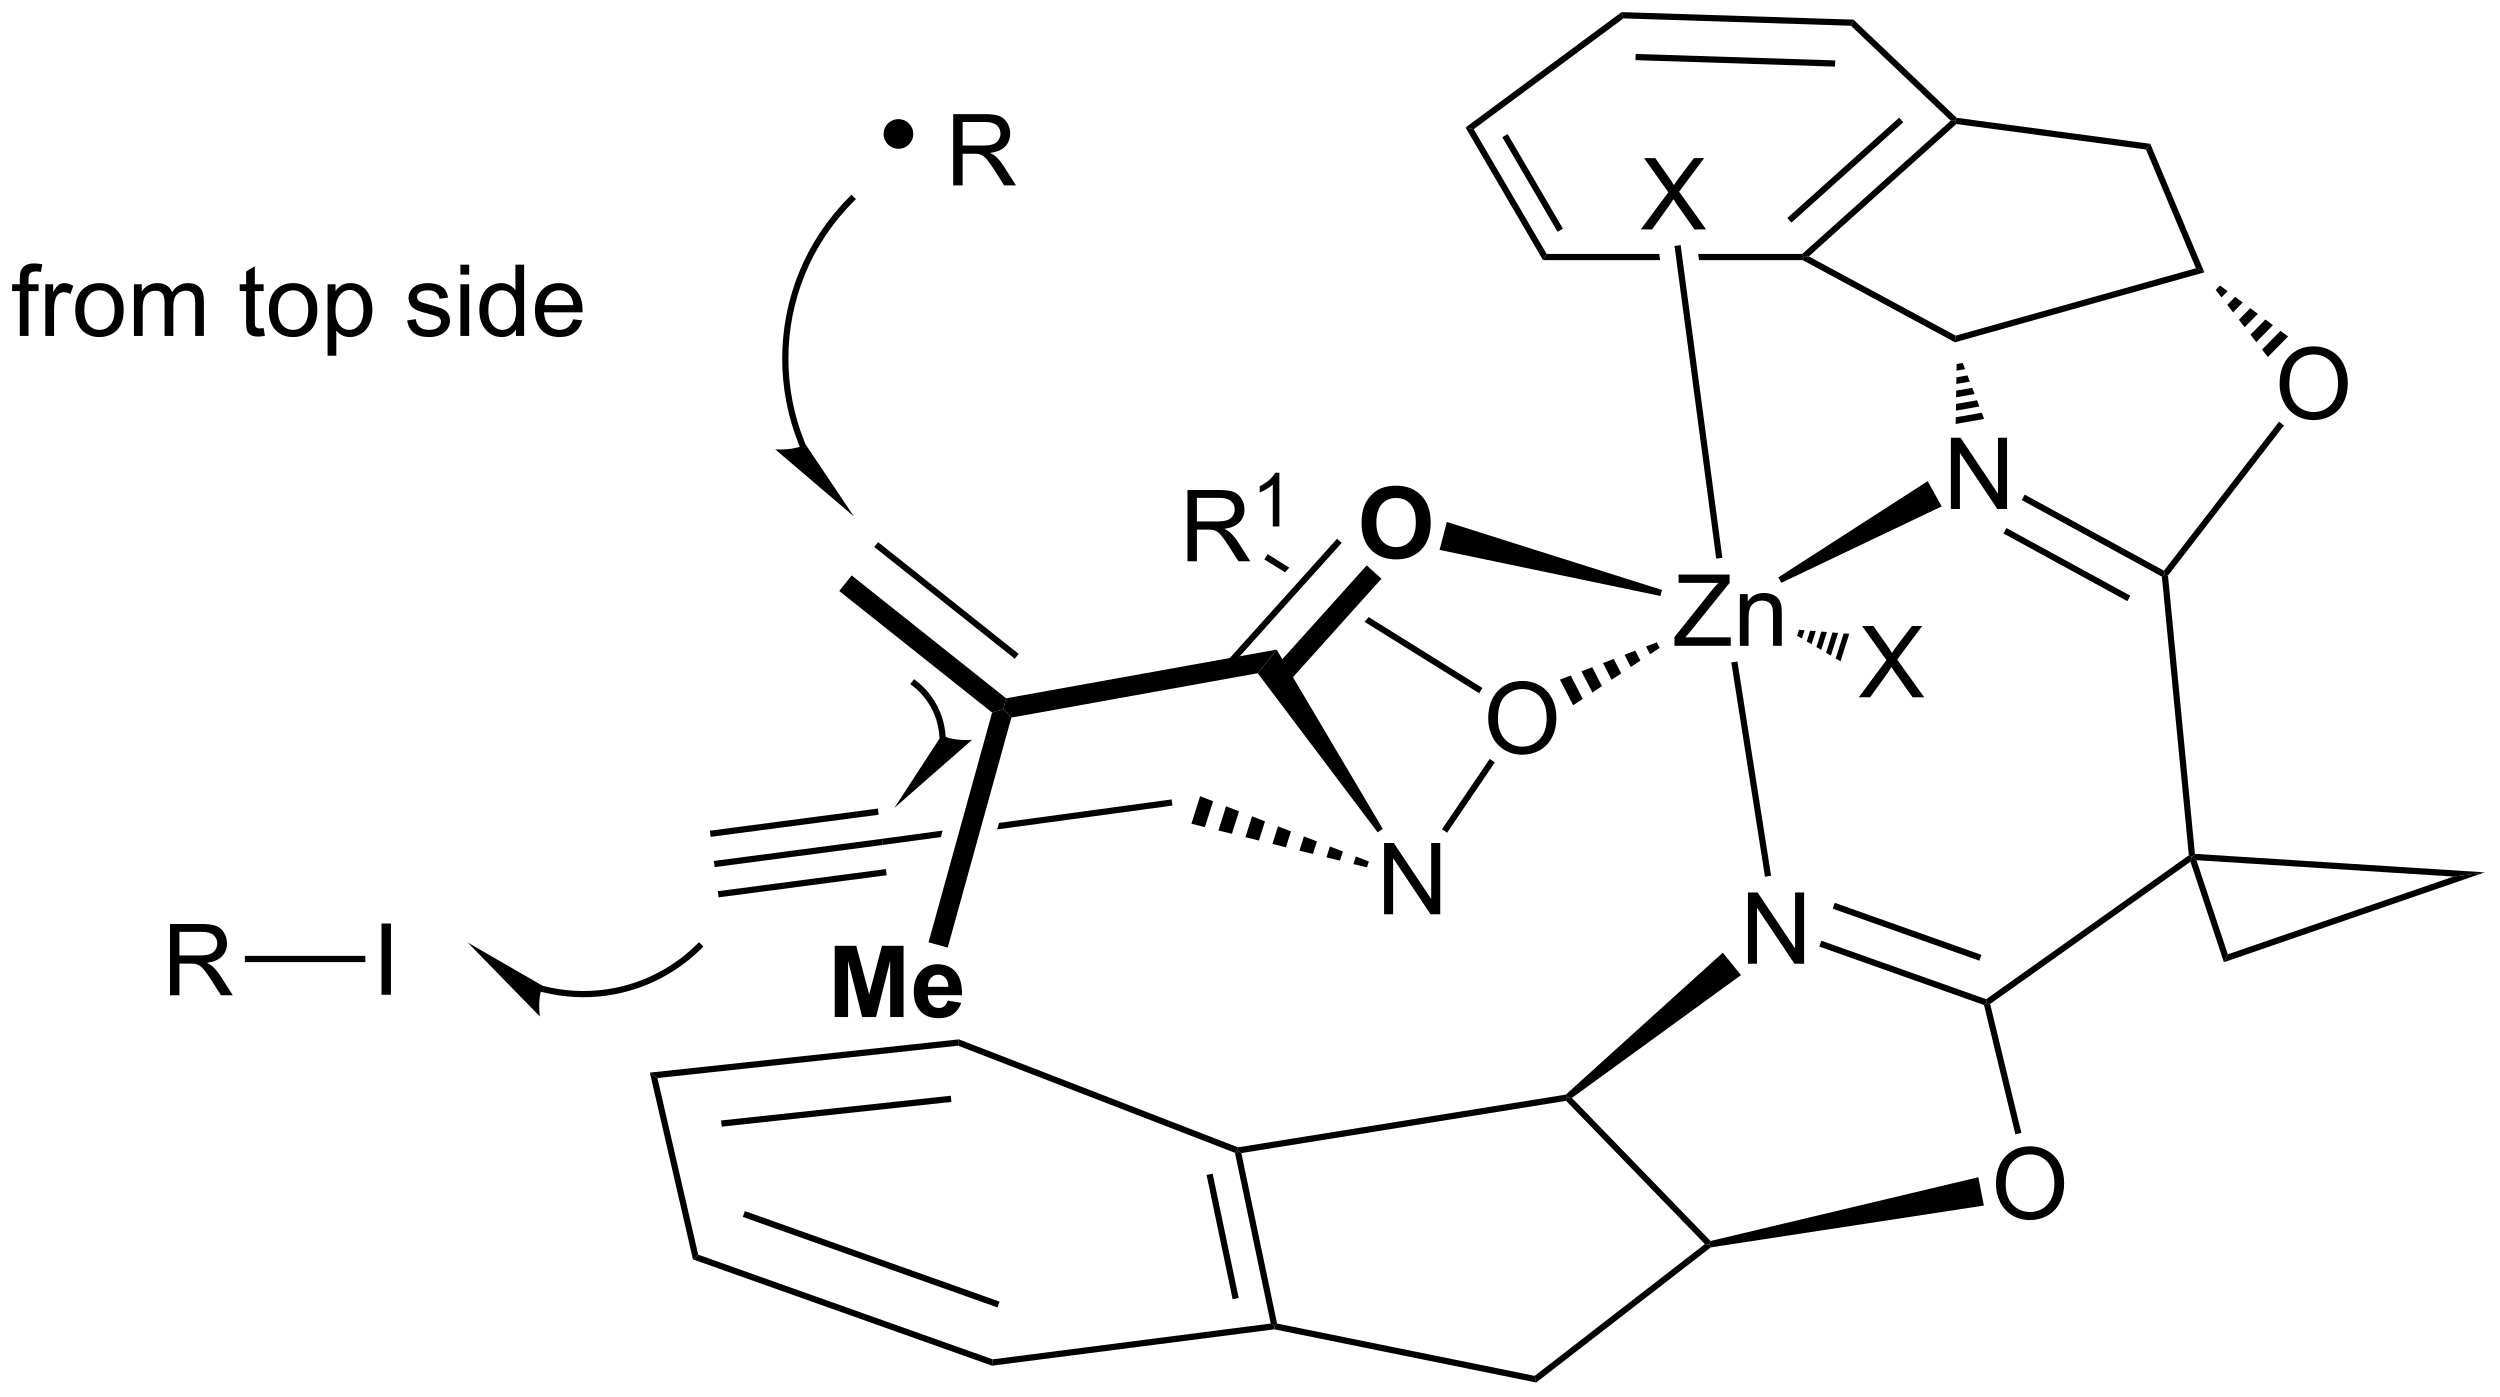 <?xml version="1.0" encoding="UTF-8"?>
<!DOCTYPE svg PUBLIC '-//W3C//DTD SVG 1.0//EN'
          'http://www.w3.org/TR/2001/REC-SVG-20010904/DTD/svg10.dtd'>
<svg stroke-dasharray="none" shape-rendering="auto" xmlns="http://www.w3.org/2000/svg" font-family="'Dialog'" text-rendering="auto" width="551" fill-opacity="1" color-interpolation="auto" color-rendering="auto" preserveAspectRatio="xMidYMid meet" font-size="12px" viewBox="0 0 551 308" fill="black" xmlns:xlink="http://www.w3.org/1999/xlink" stroke="black" image-rendering="auto" stroke-miterlimit="10" stroke-linecap="square" stroke-linejoin="miter" font-style="normal" stroke-width="1" height="308" stroke-dashoffset="0" font-weight="normal" stroke-opacity="1"
><!--Generated by the Batik Graphics2D SVG Generator--><defs id="genericDefs"
  /><g
  ><defs id="defs1"
    ><clipPath clipPathUnits="userSpaceOnUse" id="clipPath1"
      ><path d="M0.723 0.646 L207.092 0.646 L207.092 115.908 L0.723 115.908 L0.723 0.646 Z"
      /></clipPath
      ><clipPath clipPathUnits="userSpaceOnUse" id="clipPath2"
      ><path d="M-1.272 9.648 L-1.272 121.706 L199.359 121.706 L199.359 9.648 Z"
      /></clipPath
    ></defs
    ><g transform="scale(2.667,2.667) translate(-0.723,-0.646) matrix(1.029,0,0,1.029,2.031,-9.279)"
    ><path d="M12.381 89.578 L12.381 83.852 L14.92 83.852 Q15.685 83.852 16.084 84.005 Q16.482 84.159 16.719 84.549 Q16.959 84.94 16.959 85.414 Q16.959 86.023 16.563 86.443 Q16.17 86.859 15.344 86.971 Q15.646 87.117 15.803 87.258 Q16.133 87.562 16.43 88.018 L17.427 89.578 L16.474 89.578 L15.716 88.385 Q15.383 87.87 15.167 87.596 Q14.954 87.323 14.784 87.213 Q14.615 87.104 14.438 87.062 Q14.31 87.034 14.016 87.034 L13.138 87.034 L13.138 89.578 L12.381 89.578 ZM13.138 86.378 L14.766 86.378 Q15.287 86.378 15.579 86.271 Q15.873 86.164 16.024 85.927 Q16.177 85.69 16.177 85.414 Q16.177 85.008 15.881 84.747 Q15.586 84.484 14.951 84.484 L13.138 84.484 L13.138 86.378 Z" stroke="none" clip-path="url(#clipPath2)"
    /></g
    ><g transform="matrix(2.743,0,0,2.743,3.488,-26.465)"
    ><path d="M29.383 89.578 L29.383 83.852 L30.14 83.852 L30.14 89.578 L29.383 89.578 Z" stroke="none" clip-path="url(#clipPath2)"
    /></g
    ><g transform="matrix(2.743,0,0,2.743,3.488,-26.465)"
    ><path d="M18.407 86.953 L18.407 86.453 L28.085 86.453 L28.085 86.953 Z" stroke="none" clip-path="url(#clipPath2)"
    /></g
    ><g transform="matrix(2.743,0,0,2.743,3.488,-26.465)"
    ><path d="M75.318 24.544 L75.318 18.818 L77.857 18.818 Q78.623 18.818 79.021 18.971 Q79.419 19.125 79.656 19.516 Q79.896 19.906 79.896 20.38 Q79.896 20.99 79.5 21.409 Q79.107 21.826 78.281 21.938 Q78.584 22.084 78.74 22.224 Q79.07 22.529 79.367 22.985 L80.365 24.544 L79.412 24.544 L78.654 23.352 Q78.32 22.836 78.104 22.563 Q77.891 22.289 77.722 22.18 Q77.552 22.07 77.375 22.029 Q77.248 22 76.953 22 L76.076 22 L76.076 24.544 L75.318 24.544 ZM76.076 21.344 L77.703 21.344 Q78.224 21.344 78.516 21.237 Q78.81 21.13 78.961 20.893 Q79.115 20.656 79.115 20.38 Q79.115 19.974 78.818 19.714 Q78.524 19.451 77.888 19.451 L76.076 19.451 L76.076 21.344 Z" stroke="none" clip-path="url(#clipPath2)"
    /></g
    ><g transform="matrix(2.743,0,0,2.743,3.488,-26.465)"
    ><path d="M63.459 45.36 L63.456 45.353 C63.428 45.286 63.4 45.219 63.373 45.152 C62.506 43.002 62.074 40.718 62.078 38.435 C62.085 33.87 63.833 29.305 67.325 25.825 L67.502 25.648 L67.149 25.294 L66.972 25.471 C63.386 29.045 61.585 33.737 61.578 38.434 C61.574 40.782 62.018 43.13 62.91 45.339 C62.938 45.408 62.966 45.477 62.995 45.546 L62.997 45.552 L63.094 45.783 L63.555 45.59 L63.459 45.36 ZM67.338 51.142 L63.438 45.329 C62.62 45.877 61.012 45.752 61.012 45.752 Z" stroke="none" clip-path="url(#clipPath2)"
    /></g
    ><g transform="matrix(2.743,0,0,2.743,3.488,-26.465)"
    ><path d="M100.584 54.174 L100.319 54.598 L101.984 55.636 L101.984 55.636 L102.323 55.258 L102.323 55.258 L100.584 54.174 ZM108.704 59.233 L108.365 59.611 L108.365 59.611 L117.579 65.351 L117.843 64.927 L108.704 59.233 Z" stroke="none" clip-path="url(#clipPath2)"
    /></g
    ><g transform="matrix(2.743,0,0,2.743,3.488,-26.465)"
    ><path d="M139.176 87.086 L139.176 81.359 L139.955 81.359 L142.963 85.854 L142.963 81.359 L143.689 81.359 L143.689 87.086 L142.911 87.086 L139.903 82.586 L139.903 87.086 L139.176 87.086 Z" stroke="none" clip-path="url(#clipPath2)"
    /></g
    ><g transform="matrix(2.743,0,0,2.743,3.488,-26.465)"
    ><path d="M155.48 50.546 L155.48 44.819 L156.259 44.819 L159.267 49.314 L159.267 44.819 L159.993 44.819 L159.993 50.546 L159.215 50.546 L156.207 46.046 L156.207 50.546 L155.48 50.546 Z" stroke="none" clip-path="url(#clipPath2)"
    /></g
    ><g transform="matrix(2.743,0,0,2.743,3.488,-26.465)"
    ><path d="M181.895 40.516 Q181.895 39.089 182.661 38.284 Q183.427 37.477 184.637 37.477 Q185.429 37.477 186.065 37.857 Q186.703 38.234 187.036 38.911 Q187.372 39.589 187.372 40.448 Q187.372 41.32 187.02 42.008 Q186.669 42.695 186.023 43.05 Q185.38 43.404 184.632 43.404 Q183.825 43.404 183.187 43.013 Q182.552 42.62 182.223 41.945 Q181.895 41.268 181.895 40.516 ZM182.677 40.526 Q182.677 41.562 183.231 42.159 Q183.788 42.753 184.63 42.753 Q185.484 42.753 186.036 42.151 Q186.591 41.55 186.591 40.445 Q186.591 39.745 186.354 39.224 Q186.117 38.703 185.661 38.417 Q185.208 38.128 184.64 38.128 Q183.835 38.128 183.255 38.682 Q182.677 39.234 182.677 40.526 Z" stroke="none" clip-path="url(#clipPath2)"
    /></g
    ><g transform="matrix(2.743,0,0,2.743,3.488,-26.465)"
    ><path d="M159.106 104.794 Q159.106 103.367 159.871 102.563 Q160.637 101.755 161.848 101.755 Q162.64 101.755 163.275 102.136 Q163.913 102.513 164.246 103.19 Q164.582 103.867 164.582 104.727 Q164.582 105.599 164.231 106.287 Q163.879 106.974 163.233 107.328 Q162.59 107.683 161.843 107.683 Q161.035 107.683 160.397 107.292 Q159.762 106.899 159.434 106.224 Q159.106 105.547 159.106 104.794 ZM159.887 104.805 Q159.887 105.841 160.442 106.438 Q160.999 107.031 161.84 107.031 Q162.694 107.031 163.246 106.43 Q163.801 105.828 163.801 104.724 Q163.801 104.024 163.564 103.503 Q163.327 102.982 162.871 102.695 Q162.418 102.406 161.851 102.406 Q161.046 102.406 160.465 102.961 Q159.887 103.513 159.887 104.805 Z" stroke="none" clip-path="url(#clipPath2)"
    /></g
    ><g transform="matrix(2.743,0,0,2.743,3.488,-26.465)"
    ><path d="M133.271 61.537 L133.271 60.834 L136.203 57.164 Q136.516 56.774 136.797 56.484 L133.601 56.484 L133.601 55.81 L137.703 55.81 L137.703 56.484 L134.489 60.459 L134.141 60.859 L137.797 60.859 L137.797 61.537 L133.271 61.537 ZM138.525 61.537 L138.525 57.388 L139.157 57.388 L139.157 57.977 Q139.613 57.294 140.478 57.294 Q140.853 57.294 141.165 57.43 Q141.48 57.563 141.637 57.781 Q141.793 58 141.855 58.302 Q141.894 58.498 141.894 58.984 L141.894 61.537 L141.191 61.537 L141.191 59.013 Q141.191 58.584 141.108 58.37 Q141.027 58.156 140.819 58.031 Q140.611 57.904 140.329 57.904 Q139.879 57.904 139.553 58.19 Q139.228 58.474 139.228 59.271 L139.228 61.537 L138.525 61.537 Z" stroke="none" clip-path="url(#clipPath2)"
    /></g
    ><g transform="matrix(2.743,0,0,2.743,3.488,-26.465)"
    ><path d="M148.086 65.671 L150.3 62.687 L148.347 59.945 L149.25 59.945 L150.29 61.413 Q150.612 61.869 150.75 62.117 Q150.94 61.804 151.203 61.463 L152.355 59.945 L153.18 59.945 L151.167 62.643 L153.336 65.671 L152.399 65.671 L150.956 63.627 Q150.836 63.453 150.706 63.244 Q150.516 63.557 150.433 63.674 L148.995 65.671 L148.086 65.671 Z" stroke="none" clip-path="url(#clipPath2)"
    /></g
    ><g transform="matrix(2.743,0,0,2.743,3.488,-26.465)"
    ><path d="M155.809 37.151 L155.869 36.615 L175.167 31.202 L175.848 31.531 Z" stroke="none" clip-path="url(#clipPath2)"
    /></g
    ><g transform="matrix(2.743,0,0,2.743,3.488,-26.465)"
    ><path d="M144.908 85.706 L145.076 85.235 L158.315 89.933 L158.354 90.212 L158.143 90.402 ZM145.988 82.662 L157.769 86.842 L157.936 86.371 L146.156 82.191 Z" stroke="none" clip-path="url(#clipPath2)"
    /></g
    ><g transform="matrix(2.743,0,0,2.743,3.488,-26.465)"
    ><path d="M161.176 49.829 L161.416 49.391 L172.601 55.501 L172.669 55.823 L172.433 55.979 ZM159.709 52.516 L169.659 57.951 L169.898 57.512 L159.948 52.077 Z" stroke="none" clip-path="url(#clipPath2)"
    /></g
    ><g transform="matrix(2.743,0,0,2.743,3.488,-26.465)"
    ><path d="M172.433 55.979 L172.669 55.823 L172.927 55.897 L175.09 78.256 L174.861 78.492 L174.599 78.372 Z" stroke="none" clip-path="url(#clipPath2)"
    /></g
    ><g transform="matrix(2.743,0,0,2.743,3.488,-26.465)"
    ><path d="M158.637 90.317 L158.354 90.212 L158.315 89.933 L174.599 78.372 L174.861 78.492 L174.731 78.891 Z" stroke="none" clip-path="url(#clipPath2)"
    /></g
    ><g transform="matrix(2.743,0,0,2.743,3.488,-26.465)"
    ><path d="M155.868 43.713 L155.876 43.178 L157.962 42.809 L158.153 43.309 ZM155.885 42.643 L155.893 42.107 L157.58 41.809 L157.771 42.309 ZM155.9 41.572 L155.909 41.037 L157.197 40.809 L157.388 41.309 ZM155.917 40.502 L155.925 39.966 L156.815 39.809 L157.006 40.309 ZM155.933 39.431 L155.941 38.896 L156.433 38.809 L156.624 39.309 Z" stroke="none" clip-path="url(#clipPath2)"
    /></g
    ><g transform="matrix(2.743,0,0,2.743,3.488,-26.465)"
    ><path d="M177.11 32.59 L177.717 33.045 L177.225 33.545 L176.759 32.946 ZM178.324 33.499 L178.932 33.954 L178.156 34.744 L177.69 34.145 ZM179.539 34.409 L180.146 34.864 L179.087 35.942 L178.622 35.343 ZM180.754 35.319 L181.361 35.774 L180.018 37.14 L179.553 36.541 ZM181.968 36.228 L182.576 36.683 L180.95 38.338 L180.484 37.739 Z" stroke="none" clip-path="url(#clipPath2)"
    /></g
    ><g transform="matrix(2.743,0,0,2.743,3.488,-26.465)"
    ><path d="M172.927 55.897 L172.669 55.823 L172.601 55.501 L181.846 43.529 L182.242 43.835 Z" stroke="none" clip-path="url(#clipPath2)"
    /></g
    ><g transform="matrix(2.743,0,0,2.743,3.488,-26.465)"
    ><path d="M158.143 90.402 L158.354 90.212 L158.637 90.317 L161.147 100.676 L160.661 100.793 Z" stroke="none" clip-path="url(#clipPath2)"
    /></g
    ><g transform="matrix(2.743,0,0,2.743,3.488,-26.465)"
    ><path d="M157.687 104.238 L158.132 106.515 L136.193 109.874 L136.091 109.637 L136.171 109.361 Z" stroke="none" clip-path="url(#clipPath2)"
    /></g
    ><g transform="matrix(2.743,0,0,2.743,3.488,-26.465)"
    ><path d="M136.171 109.361 L136.091 109.637 L135.717 109.61 L124.564 98.102 L124.653 97.835 L125.033 97.867 Z" stroke="none" clip-path="url(#clipPath2)"
    /></g
    ><g transform="matrix(2.743,0,0,2.743,3.488,-26.465)"
    ><path d="M137.155 86.195 L138.617 87.997 L125.033 97.867 L124.653 97.835 L124.541 97.599 Z" stroke="none" clip-path="url(#clipPath2)"
    /></g
    ><g transform="matrix(2.743,0,0,2.743,3.488,-26.465)"
    ><path d="M124.541 97.599 L124.653 97.835 L124.564 98.102 L98.471 102.298 L98.172 102.093 L98.199 101.835 Z" stroke="none" clip-path="url(#clipPath2)"
    /></g
    ><g transform="matrix(2.743,0,0,2.743,3.488,-26.465)"
    ><path d="M155.869 36.615 L155.809 37.151 L143.571 30.551 L143.634 30.301 L144.066 30.25 Z" stroke="none" clip-path="url(#clipPath2)"
    /></g
    ><g transform="matrix(2.743,0,0,2.743,3.488,-26.465)"
    ><path d="M175.216 78.765 L174.861 78.492 L175.09 78.256 L198.387 79.741 L195.863 80.082 Z" stroke="none" clip-path="url(#clipPath2)"
    /></g
    ><g transform="matrix(2.743,0,0,2.743,3.488,-26.465)"
    ><path d="M195.863 80.082 L198.387 79.741 L177.419 86.963 L177.734 86.326 Z" stroke="none" clip-path="url(#clipPath2)"
    /></g
    ><g transform="matrix(2.743,0,0,2.743,3.488,-26.465)"
    ><path d="M174.731 78.891 L174.861 78.492 L175.216 78.765 L177.734 86.326 L177.419 86.963 Z" stroke="none" clip-path="url(#clipPath2)"
    /></g
    ><g transform="matrix(2.743,0,0,2.743,3.488,-26.465)"
    ><path d="M155.47 19.346 L155.839 19.352 L155.92 19.615 L144.066 30.25 L143.634 30.301 L143.539 30.051 ZM151.323 19.102 L142.338 27.164 L142.671 27.536 L151.656 19.475 Z" stroke="none" clip-path="url(#clipPath2)"
    /></g
    ><g transform="matrix(2.743,0,0,2.743,3.488,-26.465)"
    ><path d="M155.92 19.615 L155.839 19.352 L155.952 19.115 L171.507 21.202 L171.157 21.66 Z" stroke="none" clip-path="url(#clipPath2)"
    /></g
    ><g transform="matrix(2.743,0,0,2.743,3.488,-26.465)"
    ><path d="M175.848 31.531 L175.167 31.202 L171.157 21.66 L171.507 21.202 Z" stroke="none" clip-path="url(#clipPath2)"
    /></g
    ><g transform="matrix(2.743,0,0,2.743,3.488,-26.465)"
    ><path d="M135.717 109.61 L136.091 109.637 L136.193 109.874 L122.162 120.734 L122.037 120.198 Z" stroke="none" clip-path="url(#clipPath2)"
    /></g
    ><g transform="matrix(2.743,0,0,2.743,3.488,-26.465)"
    ><path d="M122.037 120.198 L122.162 120.734 L101.122 116.461 L101.131 116.208 L101.342 115.995 Z" stroke="none" clip-path="url(#clipPath2)"
    /></g
    ><g transform="matrix(2.743,0,0,2.743,3.488,-26.465)"
    ><path d="M97.955 102.277 L98.172 102.093 L98.471 102.298 L101.342 115.995 L101.131 116.208 L100.831 115.994 ZM95.676 104.056 L97.77 114.043 L98.259 113.94 L96.165 103.954 Z" stroke="none" clip-path="url(#clipPath2)"
    /></g
    ><g transform="matrix(2.743,0,0,2.743,3.488,-26.465)"
    ><path d="M100.831 115.994 L101.131 116.208 L101.122 116.461 L78.435 119.381 L78.49 118.87 Z" stroke="none" clip-path="url(#clipPath2)"
    /></g
    ><g transform="matrix(2.743,0,0,2.743,3.488,-26.465)"
    ><path d="M78.49 118.87 L78.435 119.381 L54.405 110.84 L54.83 110.461 ZM79.045 114.233 L58.579 106.959 L58.411 107.43 L78.877 114.704 Z" stroke="none" clip-path="url(#clipPath2)"
    /></g
    ><g transform="matrix(2.743,0,0,2.743,3.488,-26.465)"
    ><path d="M54.83 110.461 L54.405 110.84 L50.943 95.832 L51.556 96.269 Z" stroke="none" clip-path="url(#clipPath2)"
    /></g
    ><g transform="matrix(2.743,0,0,2.743,3.488,-26.465)"
    ><path d="M51.556 96.269 L50.943 95.832 L75.777 93.16 L75.71 93.67 ZM56.721 100.174 L75.174 98.188 L75.121 97.69 L56.667 99.676 Z" stroke="none" clip-path="url(#clipPath2)"
    /></g
    ><g transform="matrix(2.743,0,0,2.743,3.488,-26.465)"
    ><path d="M98.199 101.835 L98.172 102.093 L97.955 102.277 L75.71 93.67 L75.777 93.16 Z" stroke="none" clip-path="url(#clipPath2)"
    /></g
    ><g transform="matrix(2.743,0,0,2.743,3.488,-26.465)"
    ><path d="M122.999 30.051 L122.712 30.551 L132.116 30.551 L132.049 30.051 ZM135.177 30.051 L135.243 30.551 L143.571 30.551 L143.634 30.301 L143.539 30.051 Z" stroke="none" clip-path="url(#clipPath2)"
    /></g
    ><g transform="matrix(2.743,0,0,2.743,3.488,-26.465)"
    ><path d="M122.999 30.051 L122.712 30.551 L116.485 19.892 L117.143 20.028 ZM124.309 28.019 L119.867 20.417 L119.436 20.669 L123.877 28.272 Z" stroke="none" clip-path="url(#clipPath2)"
    /></g
    ><g transform="matrix(2.743,0,0,2.743,3.488,-26.465)"
    ><path d="M117.143 20.028 L116.485 19.892 L129.022 10.621 L129.179 11.126 Z" stroke="none" clip-path="url(#clipPath2)"
    /></g
    ><g transform="matrix(2.743,0,0,2.743,3.488,-26.465)"
    ><path d="M129.179 11.126 L129.022 10.621 L147.656 11.226 L147.45 11.719 ZM130.14 14.482 L146.172 15.002 L146.188 14.503 L130.156 13.982 Z" stroke="none" clip-path="url(#clipPath2)"
    /></g
    ><g transform="matrix(2.743,0,0,2.743,3.488,-26.465)"
    ><path d="M155.952 19.115 L155.839 19.352 L155.47 19.346 L147.45 11.719 L147.656 11.226 Z" stroke="none" clip-path="url(#clipPath2)"
    /></g
    ><g transform="matrix(2.743,0,0,2.743,3.488,-26.465)"
    ><path d="M141.035 80.013 L140.541 80.09 L137.837 62.875 L138.331 62.798 Z" stroke="none" clip-path="url(#clipPath2)"
    /></g
    ><g transform="matrix(2.743,0,0,2.743,3.488,-26.465)"
    ><path d="M143.278 60.251 L143.726 60.287 L143.514 60.957 L143.127 60.728 ZM144.175 60.323 L144.623 60.359 L144.289 61.414 L143.902 61.186 ZM145.072 60.395 L145.52 60.431 L145.064 61.872 L144.677 61.643 ZM145.969 60.467 L146.418 60.503 L145.839 62.329 L145.452 62.101 ZM146.866 60.539 L147.315 60.575 L146.614 62.787 L146.227 62.558 Z" stroke="none" clip-path="url(#clipPath2)"
    /></g
    ><g transform="matrix(2.743,0,0,2.743,3.488,-26.465)"
    ><path d="M137.121 54.469 L136.625 54.535 L133.275 29.412 L133.771 29.346 Z" stroke="none" clip-path="url(#clipPath2)"
    /></g
    ><g transform="matrix(2.743,0,0,2.743,3.488,-26.465)"
    ><path d="M153.616 48.309 L154.745 50.335 L141.857 56.478 L141.614 56.041 Z" stroke="none" clip-path="url(#clipPath2)"
    /></g
    ><g transform="matrix(2.743,0,0,2.743,3.488,-26.465)"
    ><path d="M109.939 83.11 L109.939 77.383 L110.718 77.383 L113.725 81.878 L113.725 77.383 L114.452 77.383 L114.452 83.11 L113.673 83.11 L110.666 78.61 L110.666 83.11 L109.939 83.11 Z" stroke="none" clip-path="url(#clipPath2)"
    /></g
    ><g transform="matrix(2.743,0,0,2.743,3.488,-26.465)"
    ><path d="M92.867 73.881 L79 75.767 L79 75.767 L78.855 76.291 L78.855 76.291 L92.934 74.377 L92.867 73.881 ZM74.472 76.382 L69.591 77.046 L69.654 77.542 L74.327 76.907 L74.327 76.907 L74.472 76.382 Z" stroke="none" clip-path="url(#clipPath2)"
    /></g
    ><g transform="matrix(2.743,0,0,2.743,3.488,-26.465)"
    ><path d="M118.307 67.402 Q118.307 65.975 119.073 65.17 Q119.839 64.363 121.049 64.363 Q121.841 64.363 122.477 64.743 Q123.115 65.121 123.448 65.798 Q123.784 66.475 123.784 67.334 Q123.784 68.207 123.432 68.894 Q123.081 69.582 122.435 69.936 Q121.792 70.29 121.044 70.29 Q120.237 70.29 119.599 69.899 Q118.964 69.506 118.635 68.832 Q118.307 68.154 118.307 67.402 ZM119.089 67.412 Q119.089 68.449 119.643 69.045 Q120.201 69.639 121.042 69.639 Q121.896 69.639 122.448 69.037 Q123.003 68.436 123.003 67.332 Q123.003 66.631 122.766 66.11 Q122.529 65.589 122.073 65.303 Q121.62 65.014 121.052 65.014 Q120.247 65.014 119.667 65.569 Q119.089 66.121 119.089 67.412 Z" stroke="none" clip-path="url(#clipPath2)"
    /></g
    ><g transform="matrix(2.743,0,0,2.743,3.488,-26.465)"
    ><path d="M115.004 76.558 L114.59 76.277 L118.427 70.625 L118.841 70.906 Z" stroke="none" clip-path="url(#clipPath2)"
    /></g
    ><g transform="matrix(2.743,0,0,2.743,3.488,-26.465)"
    ><path d="M108.13 51.67 Q108.13 50.795 108.39 50.202 Q108.585 49.764 108.924 49.418 Q109.263 49.069 109.663 48.899 Q110.2 48.673 110.898 48.673 Q112.163 48.673 112.924 49.459 Q113.684 50.243 113.684 51.642 Q113.684 53.03 112.929 53.813 Q112.177 54.597 110.913 54.597 Q109.638 54.597 108.882 53.819 Q108.13 53.038 108.13 51.67 ZM109.32 51.631 Q109.32 52.603 109.768 53.105 Q110.218 53.608 110.911 53.608 Q111.601 53.608 112.044 53.11 Q112.489 52.61 112.489 51.616 Q112.489 50.631 112.057 50.147 Q111.624 49.663 110.911 49.663 Q110.195 49.663 109.757 50.152 Q109.32 50.642 109.32 51.631 Z" stroke="none" clip-path="url(#clipPath2)"
    /></g
    ><g transform="matrix(2.743,0,0,2.743,3.488,-26.465)"
    ><path d="M108.564 79.345 L107.479 79.076 L107.672 78.465 L108.715 78.868 ZM106.394 78.806 L105.308 78.536 L105.586 77.659 L106.629 78.062 ZM104.223 78.266 L103.138 77.996 L103.5 76.852 L104.543 77.255 ZM102.053 77.727 L100.968 77.457 L101.414 76.046 L102.457 76.449 ZM99.883 77.187 L98.798 76.917 L99.328 75.239 L100.371 75.642 ZM97.713 76.647 L96.627 76.378 L97.243 74.433 L98.285 74.836 ZM95.542 76.108 L94.457 75.838 L95.157 73.626 L96.2 74.029 Z" stroke="none" clip-path="url(#clipPath2)"
    /></g
    ><g transform="matrix(2.743,0,0,2.743,3.488,-26.465)"
    ><path d="M109.835 76.248 L109.42 76.526 L99.785 63.742 L101.305 61.843 Z" stroke="none" clip-path="url(#clipPath2)"
    /></g
    ><g transform="matrix(2.743,0,0,2.743,3.488,-26.465)"
    ><path d="M132.268 57.053 L132.141 57.536 L114.396 53.834 L114.983 51.589 Z" stroke="none" clip-path="url(#clipPath2)"
    /></g
    ><g transform="matrix(2.743,0,0,2.743,3.488,-26.465)"
    ><path d="M132.081 61.704 L131.309 62.217 L130.986 61.593 L131.851 61.26 ZM130.536 62.729 L129.764 63.242 L129.257 62.258 L130.121 61.926 ZM128.993 63.754 L128.22 64.267 L127.527 62.924 L128.392 62.591 ZM127.448 64.779 L126.677 65.291 L125.798 63.59 L126.662 63.257 ZM125.905 65.804 L125.133 66.316 L124.068 64.255 L124.933 63.922 Z" stroke="none" clip-path="url(#clipPath2)"
    /></g
    ><g transform="matrix(2.743,0,0,2.743,3.488,-26.465)"
    ><path d="M79.993 67.306 L79.356 66.608 L79.57 65.756 L101.305 61.843 L99.785 63.742 Z" stroke="none" clip-path="url(#clipPath2)"
    /></g
    ><g transform="matrix(2.743,0,0,2.743,3.488,-26.465)"
    ><path d="M79.57 65.756 L79.356 66.608 L78.444 66.904 L66.162 57.136 L67.158 55.884 ZM80.576 62.187 L69.287 53.208 L68.976 53.599 L80.265 62.578 Z" stroke="none" clip-path="url(#clipPath2)"
    /></g
    ><g transform="matrix(2.743,0,0,2.743,3.488,-26.465)"
    ><path d="M106.16 52.935 L96.885 63.251 L97.257 63.585 L106.532 53.27 ZM108.541 55.077 L100.848 63.634 L102.037 64.704 L109.731 56.147 Z" stroke="none" clip-path="url(#clipPath2)"
    /></g
    ><g transform="matrix(2.743,0,0,2.743,3.488,-26.465)"
    ><path d="M94.142 54.746 L94.142 49.02 L96.681 49.02 Q97.447 49.02 97.845 49.174 Q98.244 49.327 98.481 49.718 Q98.72 50.108 98.72 50.582 Q98.72 51.192 98.324 51.611 Q97.931 52.028 97.106 52.14 Q97.408 52.286 97.564 52.426 Q97.895 52.731 98.192 53.187 L99.189 54.746 L98.236 54.746 L97.478 53.554 Q97.145 53.038 96.929 52.765 Q96.715 52.491 96.546 52.382 Q96.376 52.273 96.199 52.231 Q96.072 52.202 95.778 52.202 L94.9 52.202 L94.9 54.746 L94.142 54.746 ZM94.9 51.546 L96.528 51.546 Q97.048 51.546 97.34 51.439 Q97.634 51.332 97.785 51.096 Q97.939 50.858 97.939 50.582 Q97.939 50.176 97.642 49.916 Q97.348 49.653 96.712 49.653 L94.9 49.653 L94.9 51.546 Z" stroke="none" clip-path="url(#clipPath2)"
    /></g
    ><g transform="matrix(2.743,0,0,2.743,3.488,-26.465)"
    ><path d="M101.525 51.947 L100.998 51.947 L100.998 48.585 Q100.807 48.767 100.498 48.949 Q100.19 49.13 99.944 49.222 L99.944 48.712 Q100.385 48.503 100.715 48.208 Q101.047 47.911 101.186 47.634 L101.525 47.634 L101.525 51.947 Z" stroke="none" clip-path="url(#clipPath2)"
    /></g
    ><g transform="matrix(2.743,0,0,2.743,3.488,-26.465)"
    ><path d="M65.798 91.368 L65.798 85.641 L67.527 85.641 L68.566 89.547 L69.595 85.641 L71.329 85.641 L71.329 91.368 L70.253 91.368 L70.253 86.86 L69.118 91.368 L68.003 91.368 L66.871 86.86 L66.871 91.368 L65.798 91.368 ZM74.871 90.047 L75.964 90.23 Q75.753 90.831 75.298 91.146 Q74.845 91.461 74.16 91.461 Q73.079 91.461 72.558 90.753 Q72.149 90.188 72.149 89.323 Q72.149 88.292 72.688 87.709 Q73.227 87.125 74.05 87.125 Q74.977 87.125 75.511 87.737 Q76.048 88.347 76.024 89.61 L73.274 89.61 Q73.285 90.097 73.537 90.37 Q73.793 90.641 74.173 90.641 Q74.43 90.641 74.605 90.5 Q74.782 90.36 74.871 90.047 ZM74.933 88.938 Q74.923 88.461 74.688 88.214 Q74.454 87.964 74.118 87.964 Q73.759 87.964 73.524 88.227 Q73.29 88.487 73.293 88.938 L74.933 88.938 Z" stroke="none" clip-path="url(#clipPath2)"
    /></g
    ><g transform="matrix(2.743,0,0,2.743,3.488,-26.465)"
    ><path d="M79.356 66.608 L78.444 66.904 L73.336 85.362 L74.878 85.789 L79.993 67.306 L79.356 66.608 Z" stroke="none" clip-path="url(#clipPath2)"
    /></g
    ><g transform="matrix(2.743,0,0,2.743,3.488,-26.465)"
    ><path d="M130.566 28.079 L132.779 25.095 L130.826 22.353 L131.73 22.353 L132.769 23.821 Q133.092 24.277 133.23 24.524 Q133.42 24.212 133.683 23.871 L134.834 22.353 L135.659 22.353 L133.646 25.051 L135.816 28.079 L134.878 28.079 L133.435 26.035 Q133.316 25.86 133.185 25.652 Q132.995 25.965 132.912 26.082 L131.474 28.079 L130.566 28.079 Z" stroke="none" clip-path="url(#clipPath2)"
    /></g
    ><g transform="matrix(2.743,0,0,2.743,3.488,-26.465)"
    ><path d="M42.197 89.335 L42.198 89.335 L42.201 89.336 L42.206 89.337 L42.215 89.34 L42.235 89.345 C42.249 89.349 42.262 89.352 42.275 89.356 C42.488 89.41 42.701 89.459 42.916 89.503 C43.777 89.679 44.658 89.771 45.55 89.775 C49.114 89.791 52.539 88.39 55.071 85.881 L55.249 85.705 L54.897 85.35 L54.719 85.525 C52.282 87.942 48.984 89.29 45.552 89.275 C44.694 89.272 43.844 89.183 43.016 89.013 C42.809 88.971 42.603 88.923 42.399 88.871 C42.386 88.868 42.373 88.864 42.361 88.861 L42.342 88.856 L42.332 88.854 L42.327 88.853 L42.325 88.852 L42.324 88.852 L42.082 88.788 L41.955 89.271 L42.197 89.335 ZM36.304 85.379 L42.109 91.325 C42.109 91.325 41.876 89.729 42.367 88.877 Z" stroke="none" clip-path="url(#clipPath2)"
    /></g
    ><g transform="matrix(2.743,0,0,2.743,3.488,-26.465)"
    ><path d="M74.715 68.983 L74.715 68.98 L74.715 68.968 L74.714 68.943 C74.713 68.926 74.713 68.91 74.712 68.893 C74.71 68.86 74.709 68.827 74.707 68.793 C74.698 68.661 74.686 68.529 74.669 68.399 C74.603 67.874 74.468 67.364 74.271 66.878 C73.876 65.906 73.229 65.037 72.374 64.372 L72.177 64.219 L71.87 64.613 L72.067 64.767 C72.853 65.378 73.446 66.176 73.808 67.066 C73.989 67.511 74.112 67.981 74.173 68.461 C74.189 68.582 74.2 68.703 74.208 68.824 C74.209 68.854 74.211 68.885 74.212 68.915 C74.213 68.93 74.214 68.946 74.214 68.961 L74.215 68.984 L74.215 68.995 L74.216 68.998 L74.223 69.248 L74.723 69.233 L74.715 68.983 ZM70.589 74.565 L76.841 69.09 C76.841 69.09 75.235 69.237 74.41 68.699 Z" stroke="none" clip-path="url(#clipPath2)"
    /></g
    ><g transform="matrix(2.743,0,0,2.743,3.488,-26.465)"
    ><path d="M0.32 36.639 L0.32 33.037 L-0.299 33.037 L-0.299 32.49 L0.32 32.49 L0.32 32.047 Q0.32 31.631 0.396 31.428 Q0.497 31.154 0.753 30.985 Q1.008 30.813 1.469 30.813 Q1.766 30.813 2.125 30.883 L2.021 31.498 Q1.802 31.459 1.607 31.459 Q1.286 31.459 1.154 31.597 Q1.021 31.732 1.021 32.107 L1.021 32.49 L1.828 32.49 L1.828 33.037 L1.021 33.037 L1.021 36.639 L0.32 36.639 ZM2.369 36.639 L2.369 32.49 L3.001 32.49 L3.001 33.118 Q3.244 32.678 3.447 32.537 Q3.652 32.396 3.9 32.396 Q4.254 32.396 4.621 32.623 L4.379 33.274 Q4.121 33.123 3.863 33.123 Q3.634 33.123 3.449 33.261 Q3.267 33.399 3.189 33.646 Q3.072 34.021 3.072 34.467 L3.072 36.639 L2.369 36.639 ZM4.777 34.563 Q4.777 33.412 5.418 32.857 Q5.954 32.396 6.723 32.396 Q7.579 32.396 8.121 32.956 Q8.665 33.516 8.665 34.506 Q8.665 35.305 8.423 35.766 Q8.184 36.224 7.725 36.48 Q7.267 36.732 6.723 36.732 Q5.853 36.732 5.314 36.175 Q4.777 35.615 4.777 34.563 ZM5.501 34.563 Q5.501 35.36 5.848 35.758 Q6.197 36.154 6.723 36.154 Q7.246 36.154 7.592 35.756 Q7.941 35.357 7.941 34.54 Q7.941 33.771 7.592 33.376 Q7.244 32.977 6.723 32.977 Q6.197 32.977 5.848 33.373 Q5.501 33.766 5.501 34.563 ZM9.49 36.639 L9.49 32.49 L10.117 32.49 L10.117 33.071 Q10.312 32.766 10.635 32.581 Q10.961 32.396 11.375 32.396 Q11.836 32.396 12.13 32.589 Q12.427 32.779 12.547 33.123 Q13.039 32.396 13.828 32.396 Q14.445 32.396 14.776 32.738 Q15.109 33.079 15.109 33.79 L15.109 36.639 L14.412 36.639 L14.412 34.024 Q14.412 33.602 14.341 33.417 Q14.273 33.232 14.094 33.12 Q13.914 33.006 13.672 33.006 Q13.234 33.006 12.945 33.297 Q12.656 33.587 12.656 34.227 L12.656 36.639 L11.953 36.639 L11.953 33.943 Q11.953 33.474 11.781 33.24 Q11.609 33.006 11.219 33.006 Q10.922 33.006 10.669 33.162 Q10.419 33.318 10.305 33.62 Q10.193 33.92 10.193 34.485 L10.193 36.639 L9.49 36.639 ZM19.91 36.008 L20.012 36.631 Q19.715 36.693 19.48 36.693 Q19.098 36.693 18.887 36.574 Q18.676 36.451 18.59 36.253 Q18.504 36.055 18.504 35.422 L18.504 33.037 L17.988 33.037 L17.988 32.49 L18.504 32.49 L18.504 31.462 L19.204 31.04 L19.204 32.49 L19.91 32.49 L19.91 33.037 L19.204 33.037 L19.204 35.462 Q19.204 35.764 19.241 35.849 Q19.277 35.935 19.361 35.988 Q19.447 36.037 19.603 36.037 Q19.72 36.037 19.91 36.008 ZM20.336 34.563 Q20.336 33.412 20.977 32.857 Q21.513 32.396 22.281 32.396 Q23.138 32.396 23.68 32.956 Q24.224 33.516 24.224 34.506 Q24.224 35.305 23.982 35.766 Q23.742 36.224 23.284 36.48 Q22.826 36.732 22.281 36.732 Q21.412 36.732 20.872 36.175 Q20.336 35.615 20.336 34.563 ZM21.06 34.563 Q21.06 35.36 21.406 35.758 Q21.755 36.154 22.281 36.154 Q22.805 36.154 23.151 35.756 Q23.5 35.357 23.5 34.54 Q23.5 33.771 23.151 33.376 Q22.802 32.977 22.281 32.977 Q21.755 32.977 21.406 33.373 Q21.06 33.766 21.06 34.563 ZM25.048 38.23 L25.048 32.49 L25.689 32.49 L25.689 33.029 Q25.915 32.712 26.199 32.555 Q26.486 32.396 26.892 32.396 Q27.423 32.396 27.829 32.67 Q28.236 32.943 28.441 33.441 Q28.65 33.938 28.65 34.532 Q28.65 35.17 28.421 35.68 Q28.191 36.188 27.756 36.462 Q27.322 36.732 26.84 36.732 Q26.488 36.732 26.21 36.584 Q25.931 36.435 25.751 36.209 L25.751 38.23 L25.048 38.23 ZM25.684 34.587 Q25.684 35.389 26.006 35.771 Q26.332 36.154 26.793 36.154 Q27.262 36.154 27.595 35.758 Q27.931 35.36 27.931 34.529 Q27.931 33.735 27.603 33.342 Q27.277 32.946 26.824 32.946 Q26.376 32.946 26.03 33.368 Q25.684 33.787 25.684 34.587 ZM31.439 35.399 L32.134 35.29 Q32.191 35.709 32.46 35.933 Q32.728 36.154 33.207 36.154 Q33.691 36.154 33.926 35.956 Q34.16 35.758 34.16 35.493 Q34.16 35.256 33.954 35.118 Q33.809 35.024 33.236 34.881 Q32.462 34.685 32.163 34.542 Q31.863 34.399 31.71 34.149 Q31.556 33.896 31.556 33.592 Q31.556 33.313 31.681 33.079 Q31.809 32.842 32.027 32.685 Q32.191 32.563 32.475 32.48 Q32.759 32.396 33.082 32.396 Q33.572 32.396 33.939 32.537 Q34.309 32.678 34.483 32.917 Q34.66 33.157 34.728 33.56 L34.04 33.654 Q33.993 33.334 33.767 33.154 Q33.543 32.974 33.134 32.974 Q32.65 32.974 32.441 33.136 Q32.236 33.295 32.236 33.508 Q32.236 33.646 32.322 33.756 Q32.408 33.868 32.59 33.943 Q32.697 33.982 33.212 34.123 Q33.957 34.321 34.251 34.449 Q34.548 34.576 34.715 34.818 Q34.884 35.06 34.884 35.42 Q34.884 35.771 34.678 36.081 Q34.473 36.391 34.085 36.563 Q33.699 36.732 33.212 36.732 Q32.402 36.732 31.978 36.396 Q31.556 36.06 31.439 35.399 ZM35.723 31.719 L35.723 30.912 L36.426 30.912 L36.426 31.719 L35.723 31.719 ZM35.723 36.639 L35.723 32.49 L36.426 32.49 L36.426 36.639 L35.723 36.639 ZM40.188 36.639 L40.188 36.115 Q39.794 36.732 39.029 36.732 Q38.531 36.732 38.115 36.459 Q37.7 36.185 37.471 35.696 Q37.242 35.204 37.242 34.568 Q37.242 33.946 37.448 33.441 Q37.656 32.935 38.07 32.667 Q38.484 32.396 38.997 32.396 Q39.372 32.396 39.664 32.555 Q39.958 32.712 40.141 32.967 L40.141 30.912 L40.841 30.912 L40.841 36.639 L40.188 36.639 ZM37.966 34.568 Q37.966 35.365 38.302 35.761 Q38.638 36.154 39.094 36.154 Q39.555 36.154 39.878 35.777 Q40.2 35.399 40.2 34.626 Q40.2 33.774 39.872 33.376 Q39.544 32.977 39.062 32.977 Q38.594 32.977 38.279 33.36 Q37.966 33.743 37.966 34.568 ZM44.785 35.303 L45.512 35.391 Q45.34 36.029 44.874 36.381 Q44.41 36.732 43.689 36.732 Q42.777 36.732 42.243 36.172 Q41.712 35.61 41.712 34.599 Q41.712 33.553 42.251 32.974 Q42.79 32.396 43.65 32.396 Q44.48 32.396 45.007 32.964 Q45.535 33.529 45.535 34.555 Q45.535 34.618 45.533 34.743 L42.439 34.743 Q42.478 35.428 42.824 35.792 Q43.173 36.154 43.691 36.154 Q44.079 36.154 44.353 35.951 Q44.626 35.748 44.785 35.303 ZM42.478 34.165 L44.793 34.165 Q44.746 33.641 44.527 33.381 Q44.191 32.974 43.658 32.974 Q43.173 32.974 42.842 33.3 Q42.512 33.623 42.478 34.165 Z" stroke="none" clip-path="url(#clipPath2)"
    /></g
    ><g transform="matrix(2.743,0,0,2.743,3.488,-26.465)"
    ><path d="M70.918 21.355 C70.397 21.355 69.975 20.933 69.975 20.412 C69.975 19.891 70.397 19.468 70.918 19.468 C71.439 19.468 71.862 19.891 71.862 20.412 C71.862 20.933 71.439 21.355 70.918 21.355" stroke="none" clip-path="url(#clipPath2)"
    /></g
    ><g stroke-width="0.5" transform="matrix(2.743,0,0,2.743,3.488,-26.465)" stroke-linejoin="round" stroke-linecap="round"
    ><path fill="none" d="M70.918 21.355 C70.397 21.355 69.975 20.933 69.975 20.412 C69.975 19.891 70.397 19.468 70.918 19.468 C71.439 19.468 71.862 19.891 71.862 20.412 C71.862 20.933 71.439 21.355 70.918 21.355" clip-path="url(#clipPath2)"
    /></g
    ><g transform="matrix(2.743,0,0,2.743,3.488,-26.465)"
    ><path d="M69.591 77.046 L69.654 77.542 L56.151 79.32 L56.086 78.825 ZM69.91 79.477 L56.406 81.255 L56.471 81.751 L69.975 79.973 ZM69.265 74.616 L55.766 76.394 L55.831 76.889 L69.33 75.112 Z" stroke="none" clip-path="url(#clipPath2)"
    /></g
  ></g
></svg
>
